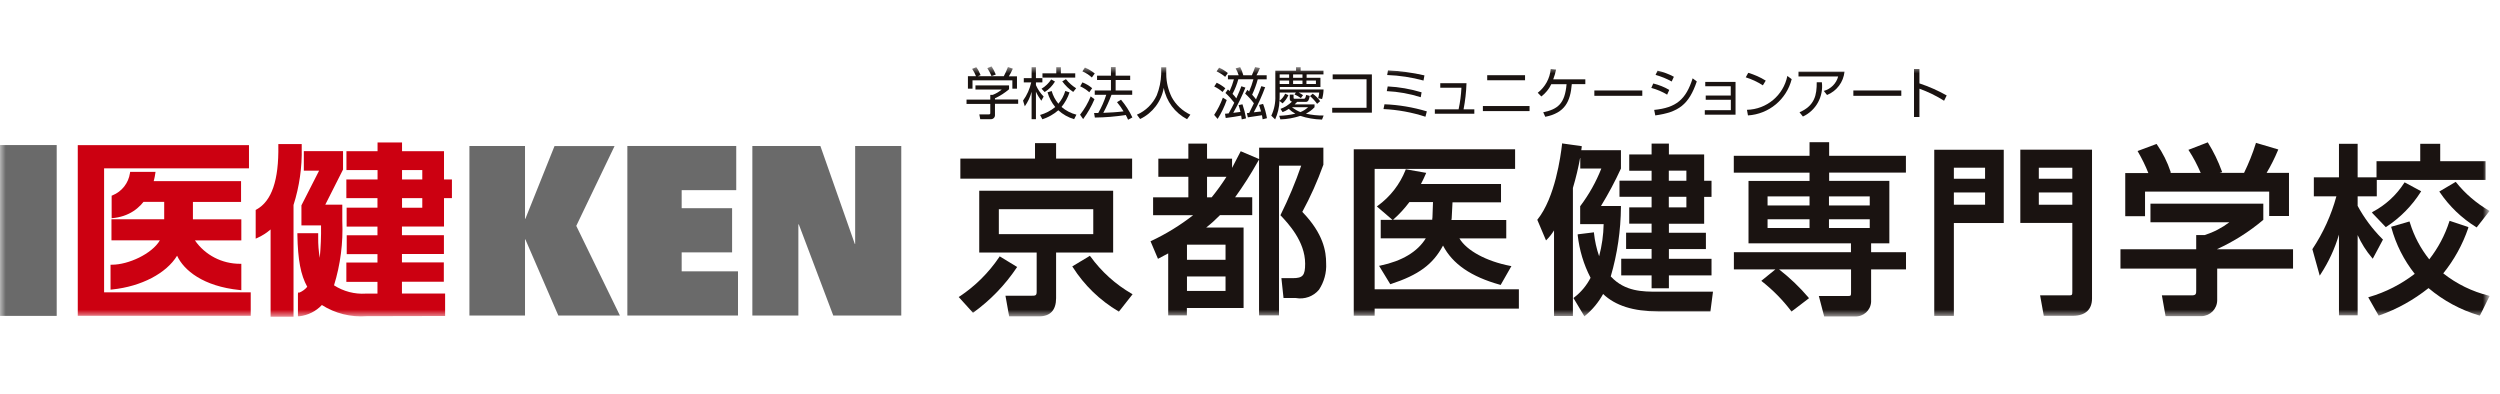<svg width="222" height="35" viewBox="0 0 222 35" fill="none" xmlns="http://www.w3.org/2000/svg">
<g clip-path="url(#clip0_4203_2983)">
<mask id="mask0_4203_2983" style="mask-type:luminance" maskUnits="userSpaceOnUse" x="0" y="0" width="222" height="35">
<path d="M221.497 0H0V34.328H221.497V0Z" fill="white"/>
</mask>
<g mask="url(#mask0_4203_2983)">
<path d="M5.035 12.881H0V28.051H5.035V12.881Z" fill="#6A6A6A"/>
<path d="M49.244 12.963L46.653 19.428H46.621V12.963H41.684V28.018H46.621V21.259H46.653L49.579 28.018H55.047L51.173 20.057L54.573 12.971H49.252L49.244 12.963Z" fill="#6A6A6A"/>
<path d="M55.709 12.963V28.018H65.534V24.095H60.532V22.411H65.01V18.488H60.532V16.886H65.378V12.963H55.709Z" fill="#6A6A6A"/>
<path d="M75.938 12.963V21.659H75.906L72.849 12.963H66.809V28.018H70.895V19.927H70.936L73.993 28.018H80.033V12.963H75.938Z" fill="#6A6A6A"/>
<mask id="mask1_4203_2983" style="mask-type:luminance" maskUnits="userSpaceOnUse" x="0" y="5" width="222" height="24">
<path d="M221.088 5.901H0V28.124H221.088V5.901Z" fill="white"/>
</mask>
<g mask="url(#mask1_4203_2983)">
<path d="M13.805 15.26H11.557L11.541 15.374C11.41 16.257 10.822 17.009 9.996 17.344L9.914 17.377V19.379C13.053 19.126 13.707 16.183 13.813 15.252M11.524 17.924H14.581V19.469H9.898V21.341H14.197C13.494 22.55 11.385 23.506 9.955 23.506H9.816V25.721L9.971 25.705C12.562 25.435 14.777 24.267 15.726 22.706C16.322 24.005 18.047 25.427 21.283 25.754L21.43 25.77V23.425H21.308C19.714 23.425 18.218 22.657 17.311 21.349H21.43V19.477H17.131C17.131 19.265 17.131 18.145 17.131 17.932H21.406V16.085H12.538L11.533 17.932L11.524 17.924Z" fill="#CC0011"/>
<path d="M9.244 25.959H22.264V28.043H6.906V12.889H22.109V14.949H9.244V25.959Z" fill="#CC0011"/>
<path d="M39.428 20.123V17.597H40.131V15.938H39.428V13.429H35.701V12.652H33.527V13.429H30.764V15.104H33.527V15.938H30.756V17.597H33.519V18.439H30.781V20.123H33.519V20.891H30.789V22.567H33.519V23.31H30.756V25.027H33.519V26.073H32.489C31.492 26.138 30.503 25.877 29.661 25.337C30.233 23.49 30.478 21.561 30.396 19.632V18.177H30.274H28.884C29.064 17.826 30.462 15.055 30.462 15.055V13.421H26.98V15.153H28.337C28.157 15.505 26.767 18.235 26.767 18.235V20.017H28.508C28.525 20.981 28.484 21.937 28.394 22.902C28.296 22.305 28.247 21.708 28.255 21.104V20.711H26.408V20.85C26.449 23.098 26.702 24.406 27.282 25.468C27.103 25.689 26.866 25.86 26.604 25.975H26.473L26.457 26.114V28.084H26.596C27.356 27.994 28.059 27.642 28.582 27.086C29.767 27.838 31.157 28.182 32.554 28.075L39.526 28.059V26.065H35.693V25.019H39.412V23.302H35.693V22.558H39.42V20.883H35.693V20.115H39.42L39.428 20.123ZM37.499 18.447H35.701V17.597H37.499V18.447ZM37.499 15.938H35.701V15.104H37.499V15.938Z" fill="#CC0011"/>
<path d="M26.792 13.11C26.833 14.835 26.588 16.559 26.065 18.202V28.124H24.029V20.376C23.686 20.67 23.31 20.916 22.901 21.104L22.705 21.193V18.643L22.779 18.602C24.128 17.859 24.765 16.003 24.716 12.93V12.791H26.653H26.792V13.118" fill="#CC0011"/>
<path d="M98.856 16.935H86.956V22.428H92.056V25.893C92.056 26.245 91.958 26.261 91.598 26.261H89.285L89.612 28.092H92.285C93.266 28.092 93.781 27.536 93.781 26.474V22.428H98.848V16.935H98.856ZM97.082 20.793H88.697V18.578H97.082V20.793Z" fill="#1A1311"/>
<path d="M100.54 14.083H93.781V12.71H91.909V14.083H85.28V15.865H100.532V14.083H100.54Z" fill="#1A1311"/>
<path d="M90.315 23.703L88.77 22.763L88.738 22.82C87.798 24.218 86.596 25.411 85.199 26.334L85.133 26.375L86.4 27.773L86.449 27.74C87.953 26.653 89.252 25.305 90.282 23.768L90.323 23.711L90.315 23.703Z" fill="#1A1311"/>
<path d="M96.813 22.763L96.78 22.714L96.731 22.747L95.219 23.654L95.26 23.719C96.282 25.329 97.671 26.67 99.306 27.642L99.355 27.675L100.573 26.13L100.507 26.089C99.061 25.256 97.802 24.12 96.821 22.763" fill="#1A1311"/>
<path d="M117.516 14.671V13.11H111.811V14.124L110.176 13.429L109.408 14.908V14.091H107.185V12.751H105.526V14.091H102.861V15.701H105.526V17.524H102.395V19.109H105.951C104.798 20.008 103.548 20.777 102.224 21.398L102.166 21.422L102.828 22.983L103.736 22.501V28.01H105.395V27.348H110.43V20.204H107.111C107.528 19.878 107.92 19.526 108.288 19.15L108.337 19.101H111.198V17.515H109.678C110.405 16.51 111.067 15.472 111.672 14.393L111.803 14.165V28.01H113.576V14.712H115.546C115.031 16.208 114.418 17.663 113.723 19.069L113.699 19.109L113.732 19.142C114.377 19.829 115.897 21.43 115.897 23.417C115.897 24.463 115.693 24.7 114.794 24.7H113.789L113.977 26.465H115.072C115.84 26.604 116.625 26.326 117.123 25.73C117.581 25.035 117.81 24.209 117.761 23.376C117.761 22.354 117.54 20.768 115.644 18.815C116.372 17.475 116.993 16.085 117.508 14.647M107.185 17.524V15.701H108.909C108.509 16.33 108.067 16.943 107.593 17.524H107.185ZM108.828 23.073H105.403V21.725H108.828V23.073ZM108.828 25.836H105.403V24.553H108.828V25.836Z" fill="#1A1311"/>
<path d="M122.559 23.588L122.461 23.605L123.458 25.239L123.507 25.223C125.975 24.414 127.25 23.474 128.141 21.806C128.983 23.441 130.642 24.577 133.209 25.288L133.258 25.305L134.214 23.629L134.116 23.613C131.991 23.204 130.242 22.256 129.596 21.169H133.756V19.534H128.885C128.893 19.469 128.909 19.387 128.909 19.387C128.909 19.387 128.975 18.243 128.983 17.965H133.29V16.338H126.18C126.335 16.044 126.482 15.742 126.613 15.431L126.645 15.35L124.831 15.031L124.815 15.088C124.308 16.371 123.45 17.475 122.33 18.284L122.264 18.333C122.264 18.333 123.646 19.51 123.654 19.526H122.608V21.161H126.613C125.877 22.354 124.512 23.18 122.559 23.588ZM123.728 19.493C124.259 19.027 124.733 18.504 125.158 17.941H127.25C127.25 18.071 127.201 19.305 127.201 19.305L127.185 19.436C127.185 19.436 127.185 19.477 127.185 19.51H123.703L123.728 19.485" fill="#1A1311"/>
<path d="M122.068 14.998H134.541V13.257H120.213V28.035H122.068V27.405H134.876V25.689H122.068V14.998Z" fill="#1A1311"/>
<path d="M146.662 16.044H143.809V17.475H146.662V18.415H144.676V19.861H146.662V20.662H144.398V22.109H146.662V22.975H143.965V24.455H146.662V25.599H148.198V24.455H151.983V22.983H148.198V22.117H151.484V20.67H148.198V19.869H151.329V17.483H151.983V16.052H151.329V13.715H148.198V12.751H146.662V13.715H144.676V15.162H146.662V16.052V16.044ZM148.19 17.475H149.751V18.415H148.19V17.475ZM148.19 15.153H149.751V16.052H148.19V15.153Z" fill="#1A1311"/>
<path d="M143.033 24.553C143.621 22.542 143.924 20.458 143.94 18.366V18.292H142.167C142.82 17.221 143.417 16.11 143.94 14.965V13.339H140.417C140.434 13.233 140.45 13.135 140.458 13.045V12.979L138.709 12.734V12.808C138.587 13.887 138.088 17.548 136.535 19.485L136.511 19.518L137.287 21.349L137.361 21.275C137.606 21.03 137.818 20.752 137.998 20.458V28.059H139.674V16.69C139.943 15.791 140.164 14.867 140.328 13.944V14.965H142.199C141.733 16.151 141.104 17.27 140.336 18.292L140.319 18.308V19.902H142.404C142.387 20.867 142.248 21.823 142.003 22.755C141.774 22.093 141.619 21.398 141.545 20.695V20.63L140.099 20.809V20.875C140.246 22.199 140.63 23.49 141.243 24.667C140.892 25.354 140.385 25.959 139.772 26.424L139.723 26.465L140.695 28.092L140.761 28.035C141.415 27.495 141.954 26.841 142.355 26.106C143.45 27.144 145.044 27.65 147.234 27.65H151.885L152.113 25.901H147.177C145.894 25.901 144.3 25.901 143.049 24.561" fill="#1A1311"/>
<path d="M162.412 12.628H160.687V13.838H153.961V15.333H160.687V16.069H155.268V21.61H164.365V22.395H153.969V23.923H157.655C157.467 24.071 156.405 24.937 156.405 24.937L156.47 24.994C157.434 25.754 158.301 26.629 159.044 27.61L159.085 27.667L160.638 26.482L160.597 26.424C159.813 25.501 158.938 24.667 157.982 23.923H164.373V25.934C164.373 26.245 164.365 26.285 164.12 26.285H161.513L161.987 28.1H164.717C165.469 28.141 166.114 27.561 166.155 26.809C166.155 26.751 166.155 26.686 166.155 26.629V23.923H169.253V22.395H166.155V21.61H167.774V16.061H162.428V15.325H169.245V13.838H162.428V12.628H162.412ZM160.687 20.245H156.96V19.469H160.687V20.245ZM160.687 18.243H156.96V17.442H160.687V18.243ZM166.033 20.245H162.412V19.469H166.033V20.245ZM162.412 17.442H166.033V18.243H162.412V17.442Z" fill="#1A1311"/>
<path d="M171.762 13.29V28.051H173.503V19.804H177.933V13.298H171.762V13.29ZM176.274 18.178H173.503V17.091H176.274V18.178ZM176.274 15.873H173.503V14.892H176.274V15.873Z" fill="#1A1311"/>
<path d="M179.404 13.29V19.796H184.022V25.861C184.022 26.228 184.006 26.228 183.654 26.228H181.161L181.488 28.043H184.079C185.166 28.043 185.771 27.495 185.771 26.506V13.29H179.396H179.404ZM184.022 18.178H181.047V17.091H184.022V18.178ZM184.022 15.873H181.047V14.892H184.022V15.873Z" fill="#1A1311"/>
<path d="M190.487 17.017H201.505V19.183H203.262V15.35H201.276C201.66 14.704 201.995 14.034 202.281 13.347L202.314 13.274L200.328 12.685L200.311 12.75C200.034 13.641 199.682 14.508 199.273 15.35H197.108L197.328 15.284L197.304 15.219C196.985 14.336 196.576 13.486 196.078 12.685L196.045 12.636L195.996 12.661L194.329 13.306L194.378 13.38C194.786 14.009 195.13 14.671 195.424 15.358H192.678L192.776 15.325L192.751 15.26C192.465 14.393 192.056 13.576 191.533 12.824L191.501 12.783L189.817 13.412L189.858 13.486C190.209 14.091 190.52 14.72 190.773 15.366H188.722V19.199H190.479V17.041L190.487 17.017Z" fill="#1A1311"/>
<path d="M196.887 22.117C198.358 21.447 199.723 20.581 200.957 19.543L200.982 19.526V18.088H190.961V19.739H197.966C197.304 20.237 196.568 20.621 195.775 20.875H195.023V22.133H188.297V23.85H195.023V25.779C195.023 26.065 195.023 26.228 194.639 26.228H191.975L192.302 28.075H195.506C196.274 28.051 196.879 27.43 196.887 26.67V23.85H203.622V22.133H196.887V22.117Z" fill="#1A1311"/>
<path d="M210.7 22.975L211.607 21.275L211.509 21.177C210.659 20.319 209.932 19.346 209.359 18.284V17.434H211.059V15.979H220.72V14.312H216.691V12.767H214.917V14.312H211.035V15.75H209.359V12.767H207.7V15.75H205.469V17.434H207.471C207.022 19.093 206.303 20.67 205.354 22.101L205.338 22.125L205.992 24.479L206.074 24.348C206.785 23.261 207.332 22.076 207.7 20.834V28.002H209.359V20.875C209.686 21.602 210.111 22.281 210.634 22.894L210.7 22.975Z" fill="#1A1311"/>
<path d="M221.006 26.253C219.535 25.893 218.154 25.215 216.961 24.275C217.933 23.073 218.677 21.717 219.176 20.262L219.2 20.196L219.143 20.147L217.525 19.608L217.5 19.673C217.108 20.891 216.503 22.027 215.718 23.032C214.95 22.068 214.37 20.973 214.01 19.804L213.961 19.665L212.334 20.139L212.351 20.205C212.759 21.7 213.462 23.098 214.427 24.316C213.217 25.247 211.844 25.95 210.381 26.375L210.299 26.4L211.223 28.026L211.28 28.01C212.866 27.454 214.337 26.629 215.653 25.583C216.969 26.694 218.497 27.52 220.14 28.01L220.197 28.026L220.238 27.977L221.08 26.285L220.998 26.261L221.006 26.253Z" fill="#1A1311"/>
<path d="M218.105 16.192L218.072 16.151L218.023 16.175L216.609 17.009L216.65 17.066C217.5 18.317 218.595 19.371 219.878 20.164L219.927 20.196L221.072 18.733L221.006 18.692C219.895 18.039 218.906 17.197 218.105 16.192Z" fill="#1A1311"/>
<path d="M210.692 18.831L210.618 18.872L211.86 20.172L211.909 20.139C213.135 19.338 214.173 18.284 214.958 17.05L214.999 16.984L213.528 16.191L213.495 16.24C212.8 17.328 211.836 18.21 210.692 18.815" fill="#1A1311"/>
<path d="M89.612 7.92C89.228 8.247 88.811 8.517 88.353 8.729V8.835H90.413V9.22H88.353V10.2C88.37 10.405 88.215 10.576 88.01 10.585C87.986 10.585 87.969 10.585 87.945 10.585H87.046L86.964 10.159H87.773C87.928 10.159 87.937 10.127 87.937 10.012V9.228H85.828V8.844H87.937V8.427H88.149C88.443 8.312 88.713 8.157 88.95 7.953H86.621V7.585H89.604V7.92H89.612ZM89.138 6.768C89.277 6.506 89.4 6.228 89.506 5.95L89.939 6.097C89.841 6.334 89.718 6.555 89.588 6.776H90.307V7.871H89.898V7.135H86.359V7.871H85.951V6.768H86.67C86.58 6.539 86.465 6.318 86.326 6.114L86.694 5.967C86.858 6.179 86.98 6.424 87.078 6.67L86.833 6.768H89.138ZM88.051 6.759C87.945 6.514 87.822 6.277 87.675 6.048L88.051 5.893C88.198 6.122 88.329 6.367 88.427 6.62L88.043 6.759H88.051Z" fill="#1A1311"/>
<path d="M92.473 8.95C92.285 8.696 92.121 8.427 91.991 8.141V10.585H91.606V8.149C91.484 8.615 91.279 9.048 91.002 9.44L90.846 8.933C91.198 8.451 91.443 7.895 91.574 7.315H90.912V6.939H91.606V5.967H91.991V6.939H92.563V7.315H91.991V7.56C92.154 7.936 92.391 8.28 92.677 8.574L92.465 8.95H92.473ZM92.358 10.209C92.849 10.07 93.306 9.833 93.707 9.506C93.388 9.121 93.159 8.68 93.02 8.198L93.388 8.083C93.511 8.5 93.707 8.884 93.985 9.211C94.263 8.876 94.475 8.492 94.598 8.075L94.974 8.206C94.819 8.68 94.573 9.113 94.263 9.497C94.647 9.824 95.096 10.061 95.587 10.184L95.382 10.585C94.859 10.429 94.377 10.159 93.977 9.792C93.568 10.151 93.086 10.421 92.563 10.593L92.358 10.209ZM92.489 7.879C92.832 7.675 93.127 7.389 93.347 7.054L93.683 7.242C93.454 7.618 93.143 7.944 92.767 8.173L92.489 7.879ZM94.206 5.967V6.514H95.481V6.89H92.571V6.514H93.797V5.967H94.206ZM95.301 8.165C94.925 7.912 94.598 7.593 94.328 7.225L94.655 7.029C94.908 7.348 95.219 7.626 95.562 7.838L95.301 8.165Z" fill="#1A1311"/>
<path d="M95.906 10.192C96.298 9.694 96.617 9.146 96.854 8.558L97.189 8.811C96.927 9.44 96.584 10.029 96.183 10.576L95.914 10.192H95.906ZM96.731 8.198C96.494 7.977 96.216 7.797 95.922 7.667L96.118 7.315C96.437 7.438 96.723 7.61 96.984 7.83L96.731 8.19V8.198ZM96.96 6.882C96.707 6.653 96.429 6.473 96.118 6.334L96.339 5.999C96.649 6.13 96.952 6.31 97.213 6.522L96.952 6.89L96.96 6.882ZM99.551 8.86C99.951 9.334 100.295 9.865 100.556 10.429L100.172 10.634C100.115 10.486 100.041 10.348 99.968 10.209C99.061 10.356 98.145 10.429 97.222 10.438L97.156 10.037H97.524C97.818 9.522 98.055 8.983 98.235 8.419H97.213V8.035H98.652V7.103H97.418V6.719H98.652V5.958H99.069V6.719H100.36V7.103H99.069V8.035H100.54V8.419H98.701C98.496 8.966 98.251 9.506 97.973 10.021C98.448 10.004 99.224 9.963 99.772 9.89C99.6 9.604 99.404 9.326 99.191 9.073L99.534 8.86H99.551Z" fill="#1A1311"/>
<path d="M103.564 5.975V6.58C103.564 7.291 103.736 7.985 104.046 8.623C104.414 9.31 105.002 9.849 105.705 10.184L105.411 10.585C104.332 10.021 103.564 8.999 103.343 7.798C103.131 9.007 102.346 10.045 101.243 10.568L100.957 10.184C101.733 9.849 102.362 9.236 102.722 8.46C102.959 7.863 103.09 7.225 103.114 6.58V5.975H103.556H103.564Z" fill="#1A1311"/>
<path d="M107.814 10.209C108.133 9.726 108.394 9.211 108.591 8.672L108.934 8.885C108.729 9.473 108.46 10.037 108.125 10.56L107.822 10.209H107.814ZM108.566 8.173C108.345 7.977 108.092 7.806 107.822 7.683L108.043 7.348C108.321 7.479 108.574 7.642 108.811 7.838L108.558 8.173H108.566ZM108.795 6.825C108.566 6.629 108.304 6.465 108.035 6.334L108.255 6.008C108.533 6.13 108.795 6.294 109.032 6.482L108.795 6.825ZM112.35 7.732C112.072 8.5 111.729 9.252 111.337 9.972C111.443 9.963 111.77 9.923 111.982 9.898C111.933 9.718 111.86 9.498 111.803 9.318L112.162 9.228C112.318 9.636 112.432 10.062 112.506 10.495L112.121 10.593C112.097 10.454 112.089 10.372 112.064 10.233C111.835 10.274 110.961 10.397 110.806 10.421L110.724 10.045C110.724 10.045 110.895 10.029 110.928 10.029C110.994 9.898 111.288 9.293 111.345 9.171C111.116 8.86 110.855 8.574 110.568 8.312L110.765 7.977C110.863 8.059 110.887 8.084 110.92 8.124C111.075 7.773 111.206 7.405 111.304 7.037H109.964C109.841 7.487 109.669 7.92 109.449 8.337C109.571 8.46 109.686 8.59 109.784 8.737C110.054 8.141 110.152 7.879 110.233 7.659L110.593 7.781C110.282 8.549 109.923 9.293 109.514 10.021C109.669 10.004 109.931 9.972 110.152 9.939C110.094 9.669 110.037 9.498 109.988 9.334L110.331 9.261C110.47 9.669 110.577 10.086 110.65 10.511L110.266 10.601C110.258 10.486 110.242 10.38 110.217 10.266C109.972 10.315 109.269 10.429 108.844 10.478L108.779 10.102C108.836 10.102 109.065 10.07 109.105 10.07C109.302 9.743 109.498 9.334 109.604 9.122C109.367 8.811 109.105 8.517 108.819 8.255L109.04 7.945C109.114 8.01 109.138 8.035 109.195 8.084C109.351 7.748 109.473 7.397 109.571 7.046H109.04V6.686H109.996C109.931 6.473 109.841 6.269 109.727 6.073L110.127 5.958C110.25 6.187 110.34 6.433 110.405 6.686H111.165C111.288 6.433 111.41 6.065 111.451 5.958L111.884 6.04C111.794 6.261 111.688 6.482 111.574 6.686H112.481V7.046H111.688C111.566 7.511 111.394 7.969 111.19 8.41C111.312 8.541 111.427 8.68 111.533 8.819C111.713 8.435 111.868 8.043 112.007 7.65L112.375 7.757L112.35 7.732Z" fill="#1A1311"/>
<path d="M115.497 8.696C115.325 8.574 115.146 8.468 114.949 8.386L115.08 8.214H113.634C113.634 8.598 113.634 8.696 113.617 8.95C113.838 8.786 114.009 8.566 114.124 8.32L114.41 8.451C114.287 8.729 114.116 8.974 113.887 9.179L113.617 8.958C113.601 9.522 113.47 10.086 113.233 10.601L112.89 10.274C113.151 9.726 113.274 9.121 113.249 8.508V6.277H115.088V5.967H115.497V6.277H117.524V6.604H116.028V6.906H117.254V7.724H113.65V7.944H117.532C117.524 8.231 117.483 8.517 117.401 8.795L117.05 8.721C117.099 8.557 117.132 8.386 117.148 8.214H115.309C115.448 8.28 115.587 8.361 115.71 8.451L115.522 8.705L115.497 8.696ZM117.361 10.617C116.715 10.601 116.069 10.486 115.456 10.29C114.892 10.478 114.296 10.585 113.699 10.601L113.593 10.282C114.075 10.266 114.549 10.209 115.023 10.094C114.81 9.98 114.614 9.833 114.443 9.669C114.271 9.792 114.091 9.882 113.895 9.955L113.707 9.669C114.091 9.53 114.434 9.309 114.729 9.023C114.614 9.007 114.533 8.909 114.533 8.795V8.402H114.868V8.656C114.868 8.713 114.868 8.77 114.949 8.77H115.783C115.889 8.77 115.93 8.696 115.987 8.427L116.306 8.517C116.249 8.844 116.175 9.048 115.955 9.048H115.186C115.121 9.121 115.056 9.179 114.966 9.269H116.731V9.522C116.511 9.759 116.249 9.947 115.963 10.094C116.478 10.209 117.009 10.266 117.54 10.258L117.393 10.625L117.361 10.617ZM114.475 6.604H113.634V6.906H114.475V6.604ZM114.475 7.152H113.634V7.462H114.475V7.152ZM114.729 9.522C114.958 9.702 115.211 9.849 115.473 9.955C115.726 9.857 115.955 9.71 116.159 9.522H114.729ZM115.66 6.604H114.827V6.906H115.66V6.604ZM115.66 7.152H114.827V7.462H115.66V7.152ZM116.854 7.152H116.012V7.462H116.854V7.152ZM116.96 9.22C116.78 8.966 116.568 8.737 116.331 8.533L116.568 8.32C116.821 8.5 117.042 8.721 117.23 8.983L116.96 9.22Z" fill="#1A1311"/>
<path d="M121.823 6.612V10.004H118.3V9.571H121.349V7.037H118.341V6.604H121.815L121.823 6.612Z" fill="#1A1311"/>
<path d="M126.572 10.364C125.37 9.972 124.112 9.743 122.853 9.685L122.943 9.26C124.218 9.309 125.477 9.522 126.703 9.89L126.58 10.364H126.572ZM126.155 8.631C125.182 8.321 124.169 8.141 123.147 8.092L123.229 7.675C124.251 7.724 125.256 7.904 126.237 8.198L126.163 8.631H126.155ZM126.408 7.152C125.354 6.866 124.275 6.702 123.18 6.661L123.253 6.253C124.341 6.302 125.428 6.449 126.49 6.694L126.408 7.152Z" fill="#1A1311"/>
<path d="M130.92 9.71V10.102H127.414V9.71H129.522C129.661 9.081 129.743 8.435 129.776 7.789H127.896V7.389H130.225C130.201 8.165 130.111 8.95 129.964 9.71H130.928H130.92Z" fill="#1A1311"/>
<path d="M135.824 9.865H131.68V9.416H135.824V9.865ZM135.424 7.127H132.064V6.678H135.424V7.127Z" fill="#1A1311"/>
<path d="M137.034 9.972C138.309 9.702 138.963 9.228 139.11 7.479H137.753C137.549 7.912 137.246 8.28 136.87 8.566L136.551 8.239C137.213 7.724 137.63 6.964 137.704 6.13L138.178 6.179C138.121 6.473 138.031 6.768 137.925 7.046H140.777V7.471H139.576C139.445 9.032 138.963 10.021 137.222 10.372L137.034 9.963V9.972Z" fill="#1A1311"/>
<path d="M145.836 8.034H141.578V8.508H145.836V8.034Z" fill="#1A1311"/>
<path d="M148.051 8.41C147.61 8.141 147.136 7.944 146.637 7.806L146.809 7.413C147.307 7.536 147.79 7.724 148.231 7.985L148.043 8.402L148.051 8.41ZM146.899 9.759C148.836 9.563 149.71 8.844 150.307 6.955L150.675 7.233C149.972 9.293 149.057 9.963 146.989 10.249L146.891 9.759H146.899ZM148.452 7.242C148.002 6.988 147.52 6.792 147.013 6.653L147.193 6.277C147.7 6.392 148.19 6.571 148.64 6.817L148.444 7.242H148.452Z" fill="#1A1311"/>
<path d="M151.468 8.86V8.484H153.691V7.659H151.427V7.274H154.116V10.184H151.386V9.784H153.699V8.86H151.476H151.468Z" fill="#1A1311"/>
<path d="M156.552 7.585C156.077 7.274 155.563 7.037 155.023 6.866L155.244 6.465C155.791 6.629 156.314 6.857 156.797 7.16L156.543 7.577L156.552 7.585ZM155.129 9.751C156.887 9.71 158.374 8.459 158.717 6.743L159.102 7.029C158.644 8.835 157.075 10.135 155.219 10.249L155.129 9.751Z" fill="#1A1311"/>
<path d="M163.793 6.359C163.703 7.282 163.107 8.083 162.24 8.435L161.954 8.075C162.575 7.904 163.066 7.413 163.229 6.792H159.706V6.367H163.793V6.359ZM159.796 9.971C161.161 9.383 161.333 8.41 161.325 7.307H161.782C161.938 8.582 161.259 9.808 160.099 10.348L159.796 9.971Z" fill="#1A1311"/>
<path d="M168.836 8.034H164.578V8.508H168.836V8.034Z" fill="#1A1311"/>
<path d="M172.629 8.942C171.942 8.509 171.206 8.149 170.446 7.879V10.388H169.964V6.13H170.446V7.405C171.288 7.683 172.097 8.043 172.866 8.476L172.637 8.942H172.629Z" fill="#1A1311"/>
</g>
</g>
</g>
<defs>
<clipPath id="clip0_4203_2983">
<rect width="221.497" height="34.328" fill="white"/>
</clipPath>
</defs>
</svg>
